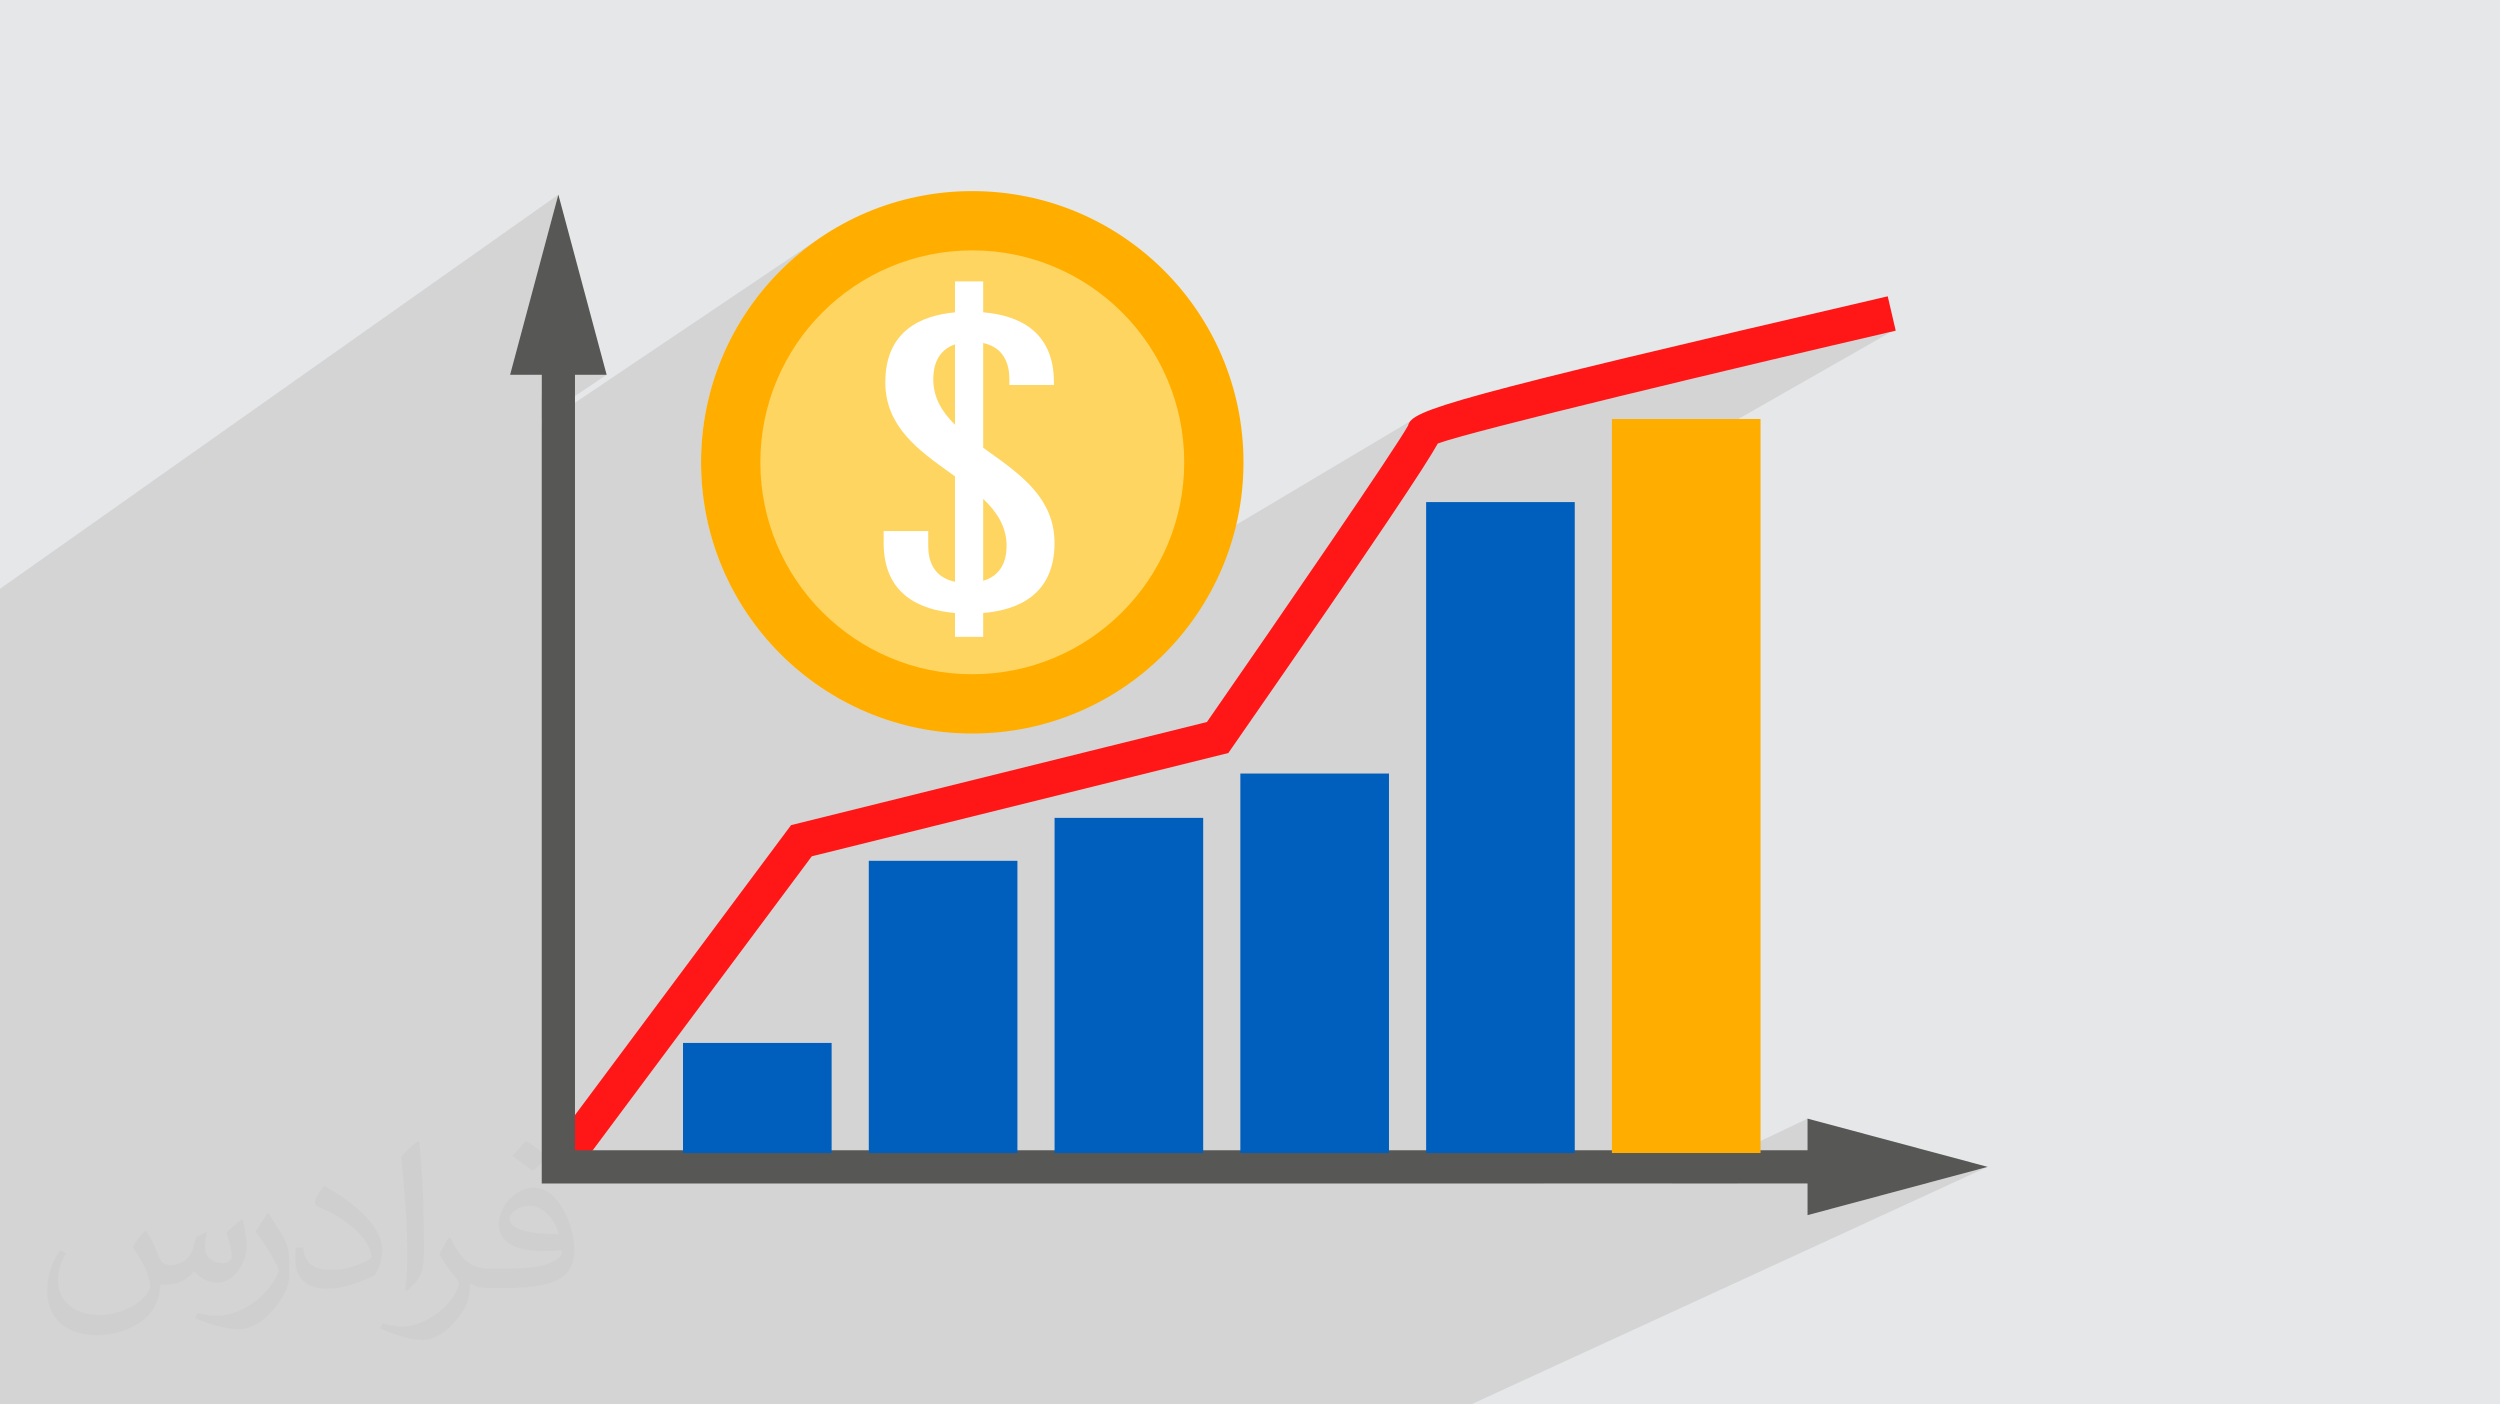 <?xml version="1.0" encoding="UTF-8"?>
<!DOCTYPE svg PUBLIC "-//W3C//DTD SVG 1.1//EN" "http://www.w3.org/Graphics/SVG/1.1/DTD/svg11.dtd">
<!-- Creator: CorelDRAW -->
<svg xmlns="http://www.w3.org/2000/svg" xml:space="preserve" width="3.709in" height="2.083in" version="1.1" style="shape-rendering:geometricPrecision; text-rendering:geometricPrecision; image-rendering:optimizeQuality; fill-rule:evenodd; clip-rule:evenodd"
viewBox="0 0 3709.33 2083.19"
 xmlns:xlink="http://www.w3.org/1999/xlink"
 xmlns:xodm="http://www.corel.com/coreldraw/odm/2003">
 <defs>
  <style type="text/css">
   <![CDATA[
    .str0 {stroke:#FF1717;stroke-width:3;stroke-miterlimit:10}
    .fil0 {fill:#E6E7E8}
    .fil5 {fill:#005FBD;fill-rule:nonzero}
    .fil4 {fill:#575756;fill-rule:nonzero}
    .fil3 {fill:#FF1717;fill-rule:nonzero}
    .fil6 {fill:#FFAE00;fill-rule:nonzero}
    .fil7 {fill:#FFD561;fill-rule:nonzero}
    .fil8 {fill:white;fill-rule:nonzero}
    .fil2 {fill:#373435;fill-opacity:0.031}
    .fil1 {fill:#373435;fill-opacity:0.102}
   ]]>
  </style>
 </defs>
 <g id="Layer_x0020_1">
  <polygon class="fil0" points="-0,0 3709.33,0 3709.33,2083.19 -0,2083.19 "/>
  <polygon class="fil1" points="-0,1913.23 -0,1905.17 -0,1875.17 -0,1870.28 -0,1363.63 -0,1171.54 -0,1162.59 -0,1133.69 -0,1103.04 -0,1073.54 -0,873.59 828.45,288.74 756.81,556.08 803.8,556.08 803.8,589.47 853.11,556.08 900.09,556.08 803.8,620.97 803.8,630.7 1217.59,352.29 1201.81,363.51 1186.61,375.45 1172.01,388.1 1158.03,401.43 1144.7,415.4 1132.06,430 1120.11,445.21 1108.89,460.98 1098.43,477.31 1088.73,494.17 1079.85,511.52 1071.79,529.34 1064.58,547.62 1058.26,566.31 1052.83,585.41 1048.34,604.88 1044.8,624.7 1042.24,644.83 1040.69,665.27 1040.16,685.98 1040.69,706.69 1042.24,727.12 1044.8,747.26 1048.34,767.07 1052.83,786.54 1058.26,805.64 1064.58,824.33 1071.79,842.61 1079.85,860.43 1088.73,877.78 1098.43,894.63 1108.89,910.96 1120.11,926.74 1132.06,941.94 1144.7,956.54 1158.03,970.51 1172.01,983.83 1186.61,996.48 1201.81,1008.43 1217.59,1019.64 1233.92,1030.11 1250.77,1039.8 1268.12,1048.68 1285.95,1056.74 1304.22,1063.94 1322.92,1070.27 1337.3,1074.35 2101.87,619.3 2098.35,621.59 2095.62,623.78 2093.58,625.89 2092.13,627.96 2091.17,630 2090.6,632.04 2088.38,635.9 2085.31,640.95 2081.43,647.15 2076.78,654.43 2071.41,662.74 2065.33,672.02 2058.61,682.22 2052.4,691.59 2139.43,640.12 2139.19,642.09 2138.8,643.97 2138.27,645.76 2137.63,647.45 2136.89,649.04 2136.07,650.52 2135.18,651.9 2134.24,653.17 2041.49,707.93 2038.8,711.95 2132.3,656.77 2138.23,654.74 2146.03,652.3 2155.61,649.48 2166.87,646.29 2179.73,642.75 2194.1,638.89 2209.9,634.72 2227.03,630.26 2245.41,625.54 2264.95,620.57 2285.57,615.38 2307.17,609.98 2329.67,604.39 2352.97,598.63 2377,592.74 2401.66,586.71 2426.87,580.58 2452.54,574.36 2478.58,568.07 2504.9,561.74 2531.42,555.39 2558.04,549.03 2584.69,542.68 2611.26,536.37 2637.69,530.11 2663.87,523.92 2689.71,517.83 2715.14,511.86 2740.06,506.02 2764.39,500.33 2788.04,494.82 2810.91,489.5 2391.64,728.67 2391.64,1706.68 2289.87,1756 2479.78,1756 2681.85,1659.7 2681.85,1706.68 2577.48,1756 2681.85,1756 2681.85,1802.98 2949.19,1731.33 2184.07,2083.19 2078.29,2083.19 1983.15,2083.19 1885.03,2083.19 1793.17,2083.19 1614.62,2083.19 1357.78,2083.19 1100.94,2083.19 844.1,2083.19 587.26,2083.19 330.41,2083.19 217.46,2083.19 172.22,2083.19 113.93,2083.19 108.74,2083.19 99.15,2083.19 68.78,2083.19 36.75,2083.19 19.55,2083.19 -0,2083.19 -0,2022.59 -0,1990.78 -0,1978.83 -0,1971.94 -0,1944.67 -0,1936.36 -0,1918.4 -0,1915.21 "/>
  <path class="fil2" d="M217.02 1826.17c7,11 12,21 16,32 3,7 5,19 21,19 5,0 11,-2 17,-5 7,-4 11,-9 14,-16l6 -21 15 -7 1 1c-2,8 -3,15 -3,21 0,18 15,24 27,24 7,0 13,-4 13,-10 0,-8 -4,-23 -8,-35 7,-7 14,-14 23,-20l1 1c4,15 6,30 6,40 0,10 -4,21 -8,28 -8,14 -20,25 -36,25 -12,0 -25,-6 -34,-17l0 0c-9,11 -22,20 -43,20l-7 0c-1,14 -4,24 -9,33 -13,25 -50,42 -85.01,42 -49,0 -74.01,-28 -74.01,-66 0,-23 8,-45 19,-60l9 4c-8,14 -12,27 -12,40 0,35 29,52 62,52 31,0 69.01,-19 75.01,-42 -3,-25 -12,-36 -26,-59 4,-8 10,-15 17,-23l1 0 0 0 0 0 0 0 1 -1 0 0 0 0 0 0 1 0 0.01 -0.01zm564.05 -133.01c10,6 21,14 30,23 -6,8 -12,15 -21,21 -10,-8 -20,-15 -30,-22 7,-8 14,-15 20,-22l0 0 0 0 0 0 1 0 0 -0zm5 96.01c-17,0 -30,11 -30,19 0,17 34,23 73.01,23 -5,-21 -23,-42 -43,-42l0 0zm-38 93.01c22,0 41,-1 55,-4 16,-4 30,-12 30,-18 0,-2 0,-3 0,-5 -9,1 -19,1 -28,1 -30,0 -52,-7 -61,-23 -2,-5 -4,-10 -4,-15 0,-16 7,-32 19,-42 10,-9 21,-14 33,-14 21,0 37,17 49,43 6,14 11,30 11,51 0,14 -4,25 -12,34 -16,15 -45,21 -90.01,21l-21 0 0 0 -5 0c-11,0 -19,-2 -26,-7l-1 0c0,3 0,5 0,7 0,10 -3,23 -10,34 -20,30 -42,43 -60,43 -19,0 -42,-8 -63,-17l4 -8c7,3 16,5 29,5 34,0 79.01,-33 84.01,-65 -1,-3 -4,-6 -7,-10 -10,-12 -16,-22 -22,-32 5,-10 9,-18 14,-25l2 0c15,30 28,46 57,46l5 0 0 0 21 0 0 0 0 0 0 0 -1 0 0 0 0 0 0 0 -2 0 -0 -0zm-147.01 31c2,-13 3,-29 3,-43l0 -21c0,-39 -5,-96.01 -9,-133.01 7,-8 17,-17 25,-23l2 1c5,47 7,101.01 7,151.01 0,13 0,26 -2,35 -1,12 -8,21 -23,35l-3 -2 0 0 0 0 0 0 0 0 0 0 0 0 0 0zm-151.02 -62.01c1,18 10,33 41,33 20,0 36,-5 55,-14 3,-2 5,-4 5,-5 0,-11 -9,-27 -24,-41 -15,-13 -33,-25 -52,-32 -6,-3 -8,-6 -8,-8 0,-5 7,-16 13,-24l2 0c21,11 43,27 60,44 15,16 25,33 25,51 0,13 -4,26 -11,37 -23,11 -47,20 -70.01,20 -29,0 -48,-13 -48,-45 0,-4 0,-9 1,-16l10 0 0 0 0 0 0 0 0 0 0 0 0 0 0 0 1 0 0 0zm-52 -52l18 29c7,11 13,22 13,41l0 24c0,19 -12,39 -32,59 -15,14 -29,20 -42,20 -19,0 -40,-6 -65,-16l3 -8c8,2 17,4 28,4 36,0 72.01,-26 89.01,-58 2,-4 3,-7 3,-9 0,-4 -2,-8 -4,-11 -9,-17 -19,-33 -30,-47 6,-9 12,-18 18,-27l2 0 0 0 0 0 0 0 0 0 -1 -1 0 -0z"/>
  <g id="_1781293127936">
   <path class="fil3 str0" d="M2139.43 640.12c-0.25,2.26 -1.25,5.57 -5.19,13.04 2.57,-3.23 4.76,-7.67 5.19,-13.04zm-1291.21 1105.96l-39.54 -29.47 365.92 -491.02 617.06 -152.99c109.59,-157.89 279.91,-405.94 298.94,-440.57 4.39,-21.82 57.93,-39.41 709.16,-190.57l11.16 48.04c-239.59,55.61 -625.53,147.86 -678.62,167.27 -18.14,32.67 -81.82,129.58 -305.44,451.59l-5.3 7.62 -617.96 153.21 -355.38 476.89z"/>
   <polygon class="fil4" points="2730.71,1756 803.8,1756 803.8,507.23 853.11,507.23 853.11,1706.68 2730.71,1706.68 "/>
   <polygon class="fil4" points="2681.85,1659.7 2949.19,1731.33 2681.85,1802.98 "/>
   <polygon class="fil4" points="900.09,556.08 828.45,288.74 756.81,556.08 "/>
   <polygon class="fil5" points="1013.4,1710.8 1233.91,1710.8 1233.91,1547.43 1013.4,1547.43 "/>
   <polygon class="fil5" points="1289.05,1710.8 1509.57,1710.8 1509.57,1277.2 1289.05,1277.2 "/>
   <polygon class="fil5" points="1564.7,1710.8 1785.21,1710.8 1785.21,1213.5 1564.7,1213.5 "/>
   <polygon class="fil5" points="1840.35,1710.8 2060.87,1710.8 2060.87,1147.73 1840.35,1147.73 "/>
   <polygon class="fil5" points="2116,1710.8 2336.52,1710.8 2336.52,744.96 2116,744.96 "/>
   <polygon class="fil6" points="2391.64,1710.8 2612.17,1710.8 2612.17,621.67 2391.64,621.67 "/>
   <g>
    <path class="fil6" d="M1845 685.98c0,-222.25 -180.17,-402.43 -402.42,-402.43 -222.25,0 -402.42,180.18 -402.42,402.43 0,222.24 180.17,402.37 402.42,402.37 222.25,0 402.42,-180.14 402.42,-402.37z"/>
    <path class="fil7" d="M1757.05 685.98c0,-173.7 -140.81,-314.46 -314.46,-314.46 -173.65,0 -314.42,140.76 -314.42,314.46 0,173.64 140.76,314.42 314.42,314.42 173.66,0 314.46,-140.78 314.46,-314.42z"/>
    <path class="fil8" d="M1458.77 861.78l0 -121.6c20.39,19.44 34.75,41.23 34.75,70.02 0,20.2 -6.95,43.35 -34.75,51.58zm-74.05 -299.08c0,-20.07 6.48,-42.98 32.25,-51.77l0 119.3c-19.05,-18.81 -32.25,-39.97 -32.25,-67.53zm179.9 242.93c0,-65.5 -49.11,-100.65 -96.63,-134.64l-9.22 -6.73 0 -155.31c31.49,6.76 38.89,31.97 38.89,53.76l0 8.56 66.09 0 0 -3.93c0,-76.67 -53.2,-99.61 -104.97,-103.95l0 -45.84 -41.8 0 0 45.92c-51.25,4.65 -103.39,28.03 -103.39,103.87 0,65.44 49.11,100.6 96.62,134.6l6.76 4.89 0 156.4c-32.17,-6.76 -39.72,-31.62 -39.72,-53.01l0 -22.31 -66.13 0 0 17.74c0,76.3 53.52,99.41 105.85,103.86l0 35.43 41.8 0 0 -35.43c52.29,-4.41 105.85,-27.52 105.85,-103.86z"/>
   </g>
  </g>
 </g>
</svg>
